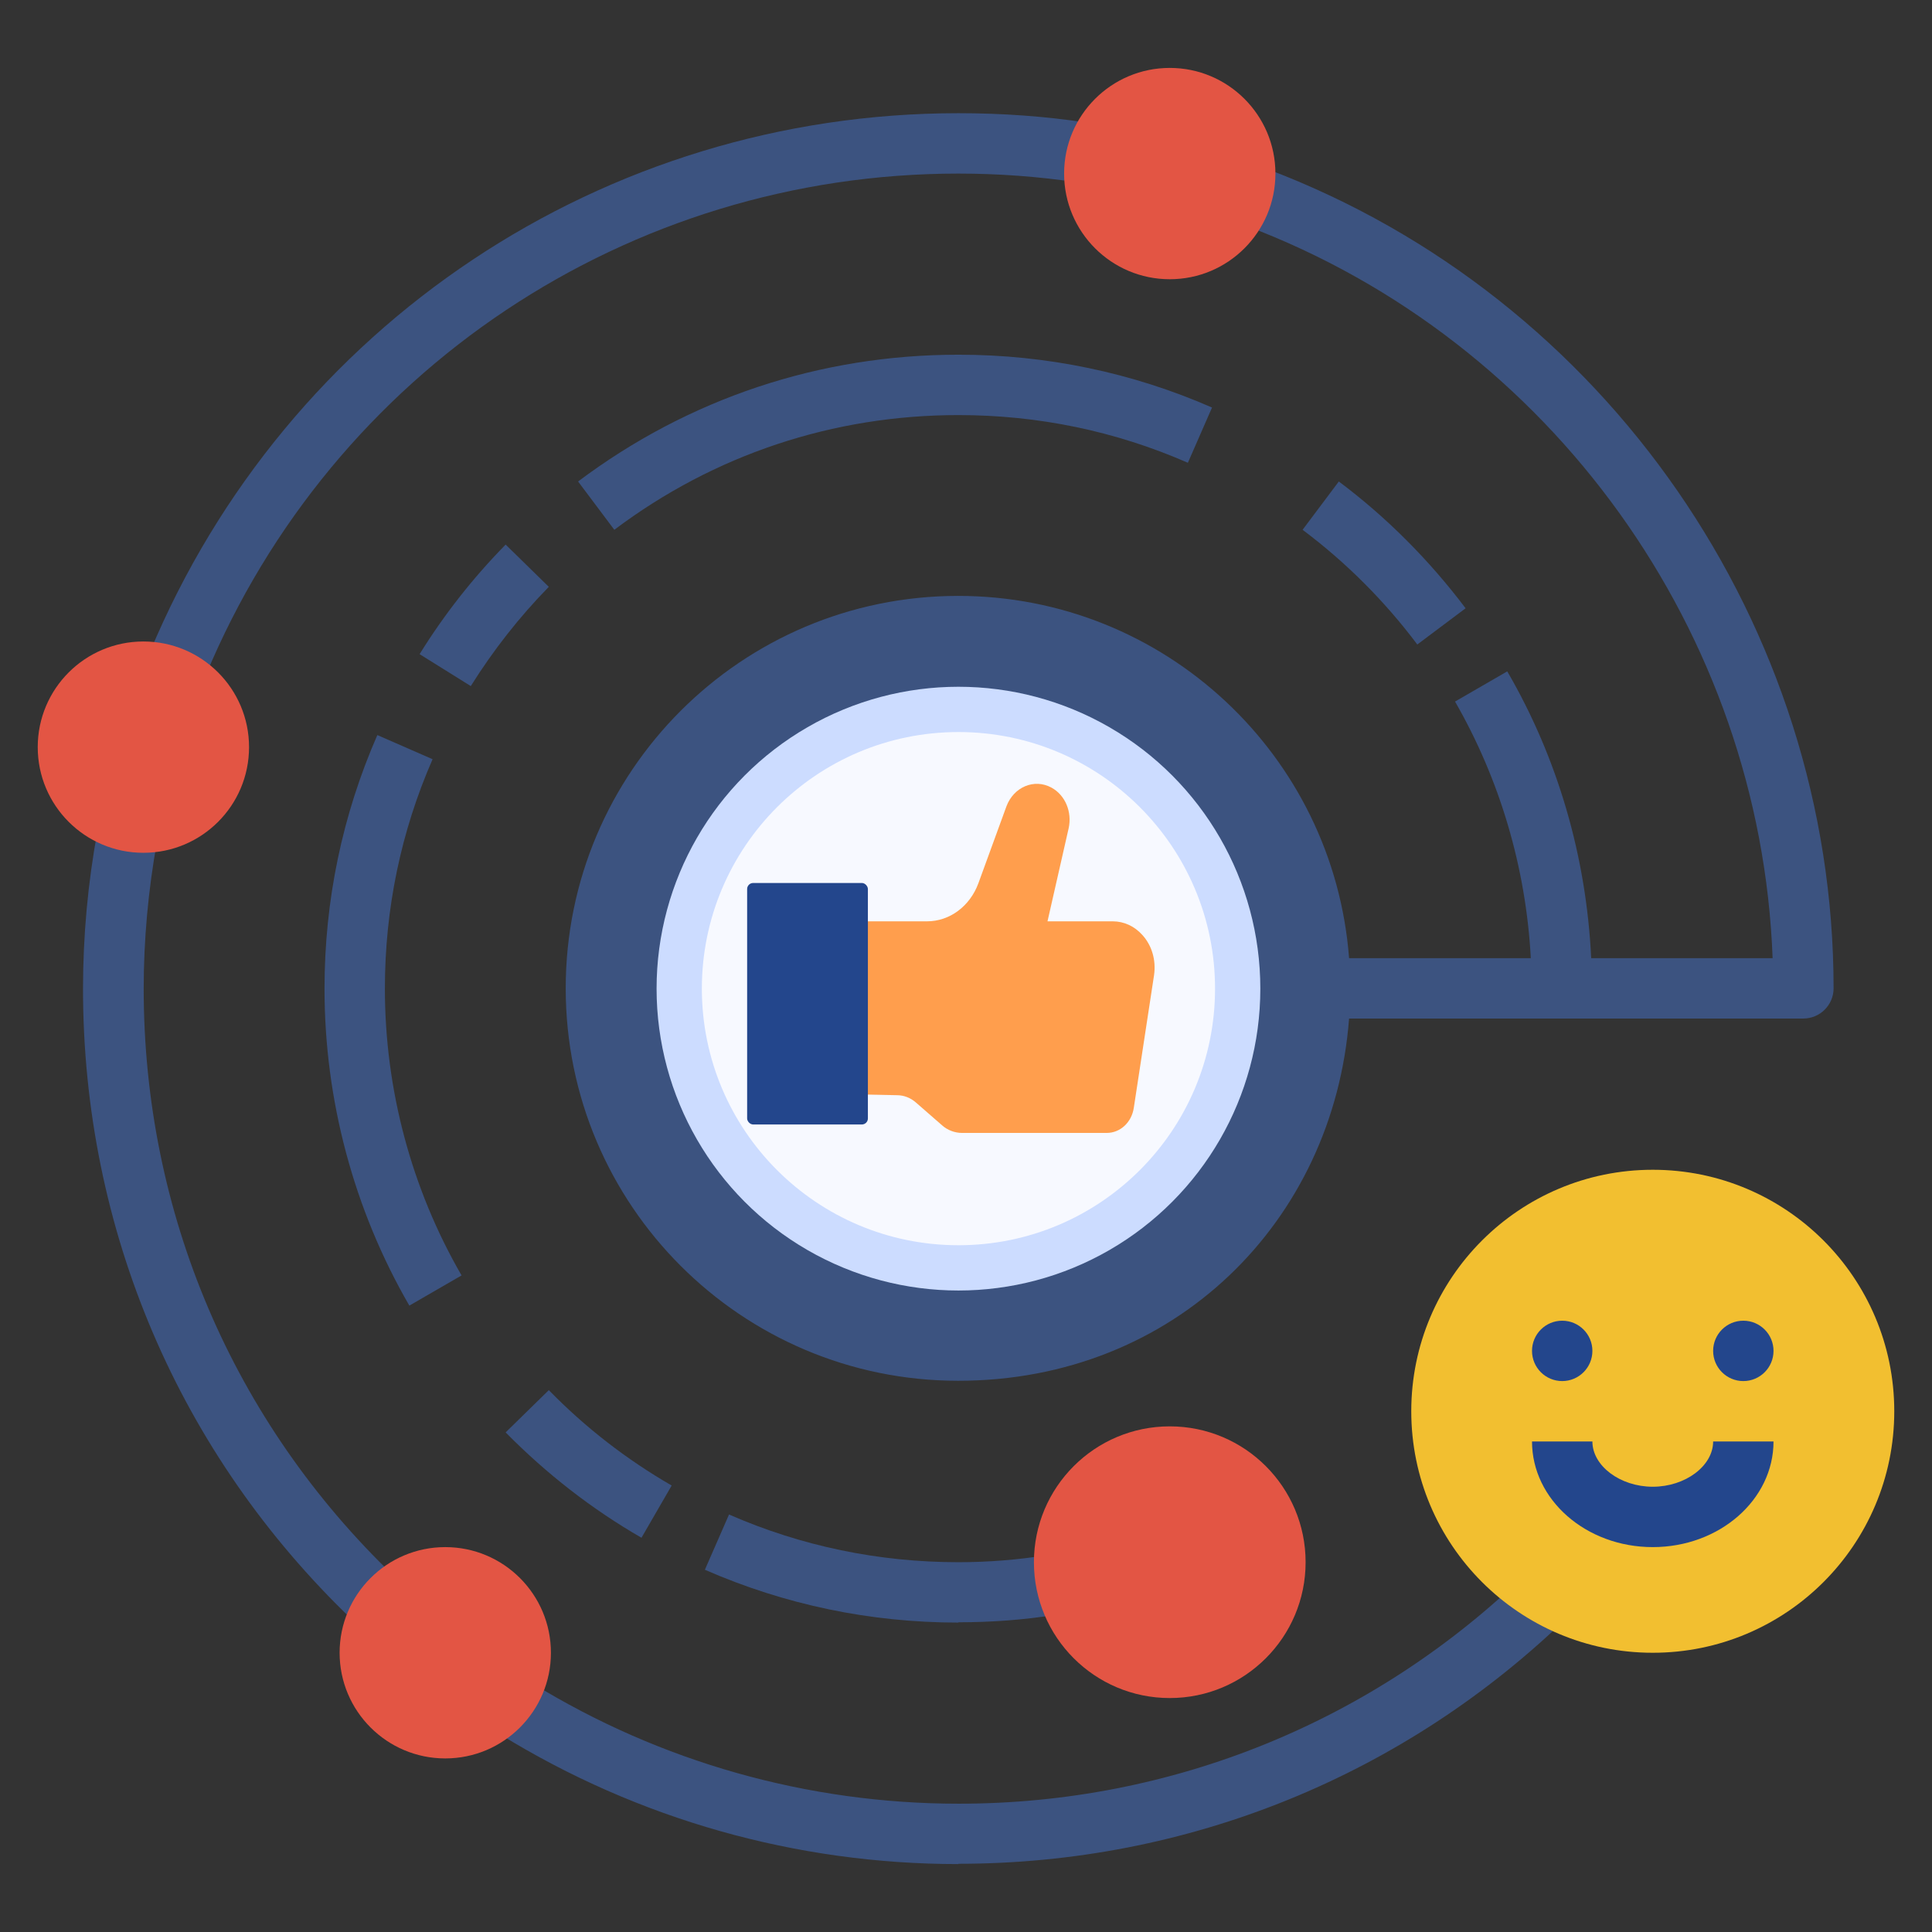 <svg xmlns="http://www.w3.org/2000/svg" id="Layer_1" viewBox="0 0 64 64" data-name="Layer 1"><rect x="0" y="0" width="64" height="64" fill="#333333" stroke="none"/><g fill="#3c5380"><path d="m46.95 21.35c-1.08-1.44-2.36-2.72-3.8-3.8l1.2-1.6c1.59 1.19 3 2.61 4.2 4.2z"></path><path d="m20.35 17.55-1.2-1.6c3.66-2.75 8.01-4.2 12.6-4.2 2.92 0 5.75.59 8.4 1.75l-.8 1.83c-2.4-1.05-4.96-1.58-7.6-1.58-4.15 0-8.09 1.31-11.4 3.8z"></path><path d="m15.6 22.73-1.7-1.06c.81-1.31 1.77-2.53 2.85-3.63l1.43 1.4c-.98 1-1.84 2.1-2.58 3.28z"></path><path d="m13.56 43.25c-1.84-3.18-2.81-6.81-2.81-10.5 0-2.92.59-5.75 1.75-8.4l1.83.8c-1.05 2.4-1.58 4.96-1.58 7.6 0 3.34.88 6.63 2.54 9.5z"></path><path d="m21.25 50.94c-1.65-.95-3.16-2.13-4.5-3.49l1.43-1.4c1.21 1.24 2.58 2.3 4.07 3.16z"></path><path d="m31.75 53.75c-2.92 0-5.75-.59-8.4-1.75l.8-1.83c2.4 1.05 4.96 1.58 7.6 1.58.99 0 1.97-.08 2.91-.23l.32 1.97c-1.05.17-2.13.25-3.23.25z"></path><path d="m31.75 61.75c-5.37 0-10.61-1.48-15.17-4.29l1.05-1.7c4.25 2.61 9.13 3.99 14.13 3.99 7.07 0 13.75-2.72 18.82-7.65l1.39 1.43c-5.45 5.3-12.63 8.21-20.22 8.21z"></path><path d="m6.82 22.36-1.85-.77c4.53-10.84 15.04-17.84 26.78-17.84 1.44 0 2.86.1 4.24.31l-.3 1.98c-1.28-.19-2.6-.29-3.94-.29-10.93 0-20.72 6.52-24.93 16.61z"></path><path d="m11.67 53.66c-5.75-5.51-8.92-12.94-8.92-20.91 0-1.74.16-3.5.48-5.23l1.97.36c-.29 1.61-.44 3.25-.44 4.87 0 7.42 2.95 14.34 8.3 19.47l-1.38 1.44z"></path><path d="m41.99 5.61-.71 1.87c10.13 3.82 17.04 13.49 17.44 24.26h-6.01c-.16-3.35-1.1-6.61-2.78-9.5l-1.73 1c1.49 2.59 2.35 5.51 2.51 8.5h-6.02c-.51-6.71-6.11-12-12.95-12-7.18 0-13 5.82-13 13s5.82 13 13 13 12.44-5.29 12.95-12h15.05c.55 0 1-.45 1-1 0-12-7.54-22.9-18.76-27.14z"></path></g><circle cx="31.75" cy="32.75" fill="#ccdcff" r="10"></circle><circle cx="31.75" cy="32.75" fill="#f7f9ff" r="8.5"></circle><circle cx="38.75" cy="51.75" fill="#e35544" r="4.5"></circle><circle cx="54.75" cy="46.75" fill="#f2bf30" r="8"></circle><circle cx="38.75" cy="5.75" fill="#e35544" r="3.5"></circle><circle cx="4.75" cy="24.75" fill="#e35544" r="3.5"></circle><circle cx="14.75" cy="54.75" fill="#e35544" r="3.5"></circle><circle cx="51.75" cy="44.75" fill="#23468c" r="1"></circle><circle cx="57.75" cy="44.75" fill="#23468c" r="1"></circle><path d="m54.75 51.25c-2.21 0-4-1.57-4-3.5h2c0 .81.92 1.5 2 1.5s2-.69 2-1.5h2c0 1.93-1.79 3.5-4 3.5z" fill="#23468c"></path><path d="m28.25 36.25 1.46.03c.24 0 .46.09.64.25l.86.75c.18.16.42.25.66.25h4.79c.45 0 .83-.35.9-.84l.67-4.39c.07-.49-.07-.98-.39-1.33-.26-.29-.61-.45-.98-.45h-2.16l.7-3.08c.12-.54-.11-1.1-.57-1.35-.57-.31-1.25-.02-1.49.62l-.93 2.55c-.28.76-.95 1.26-1.7 1.26h-2.47s0 5.72 0 5.72z" fill="#ff9e4d"></path><rect fill="#23468c" height="8" rx=".2" width="4" x="24.75" y="29.25"></rect></svg>